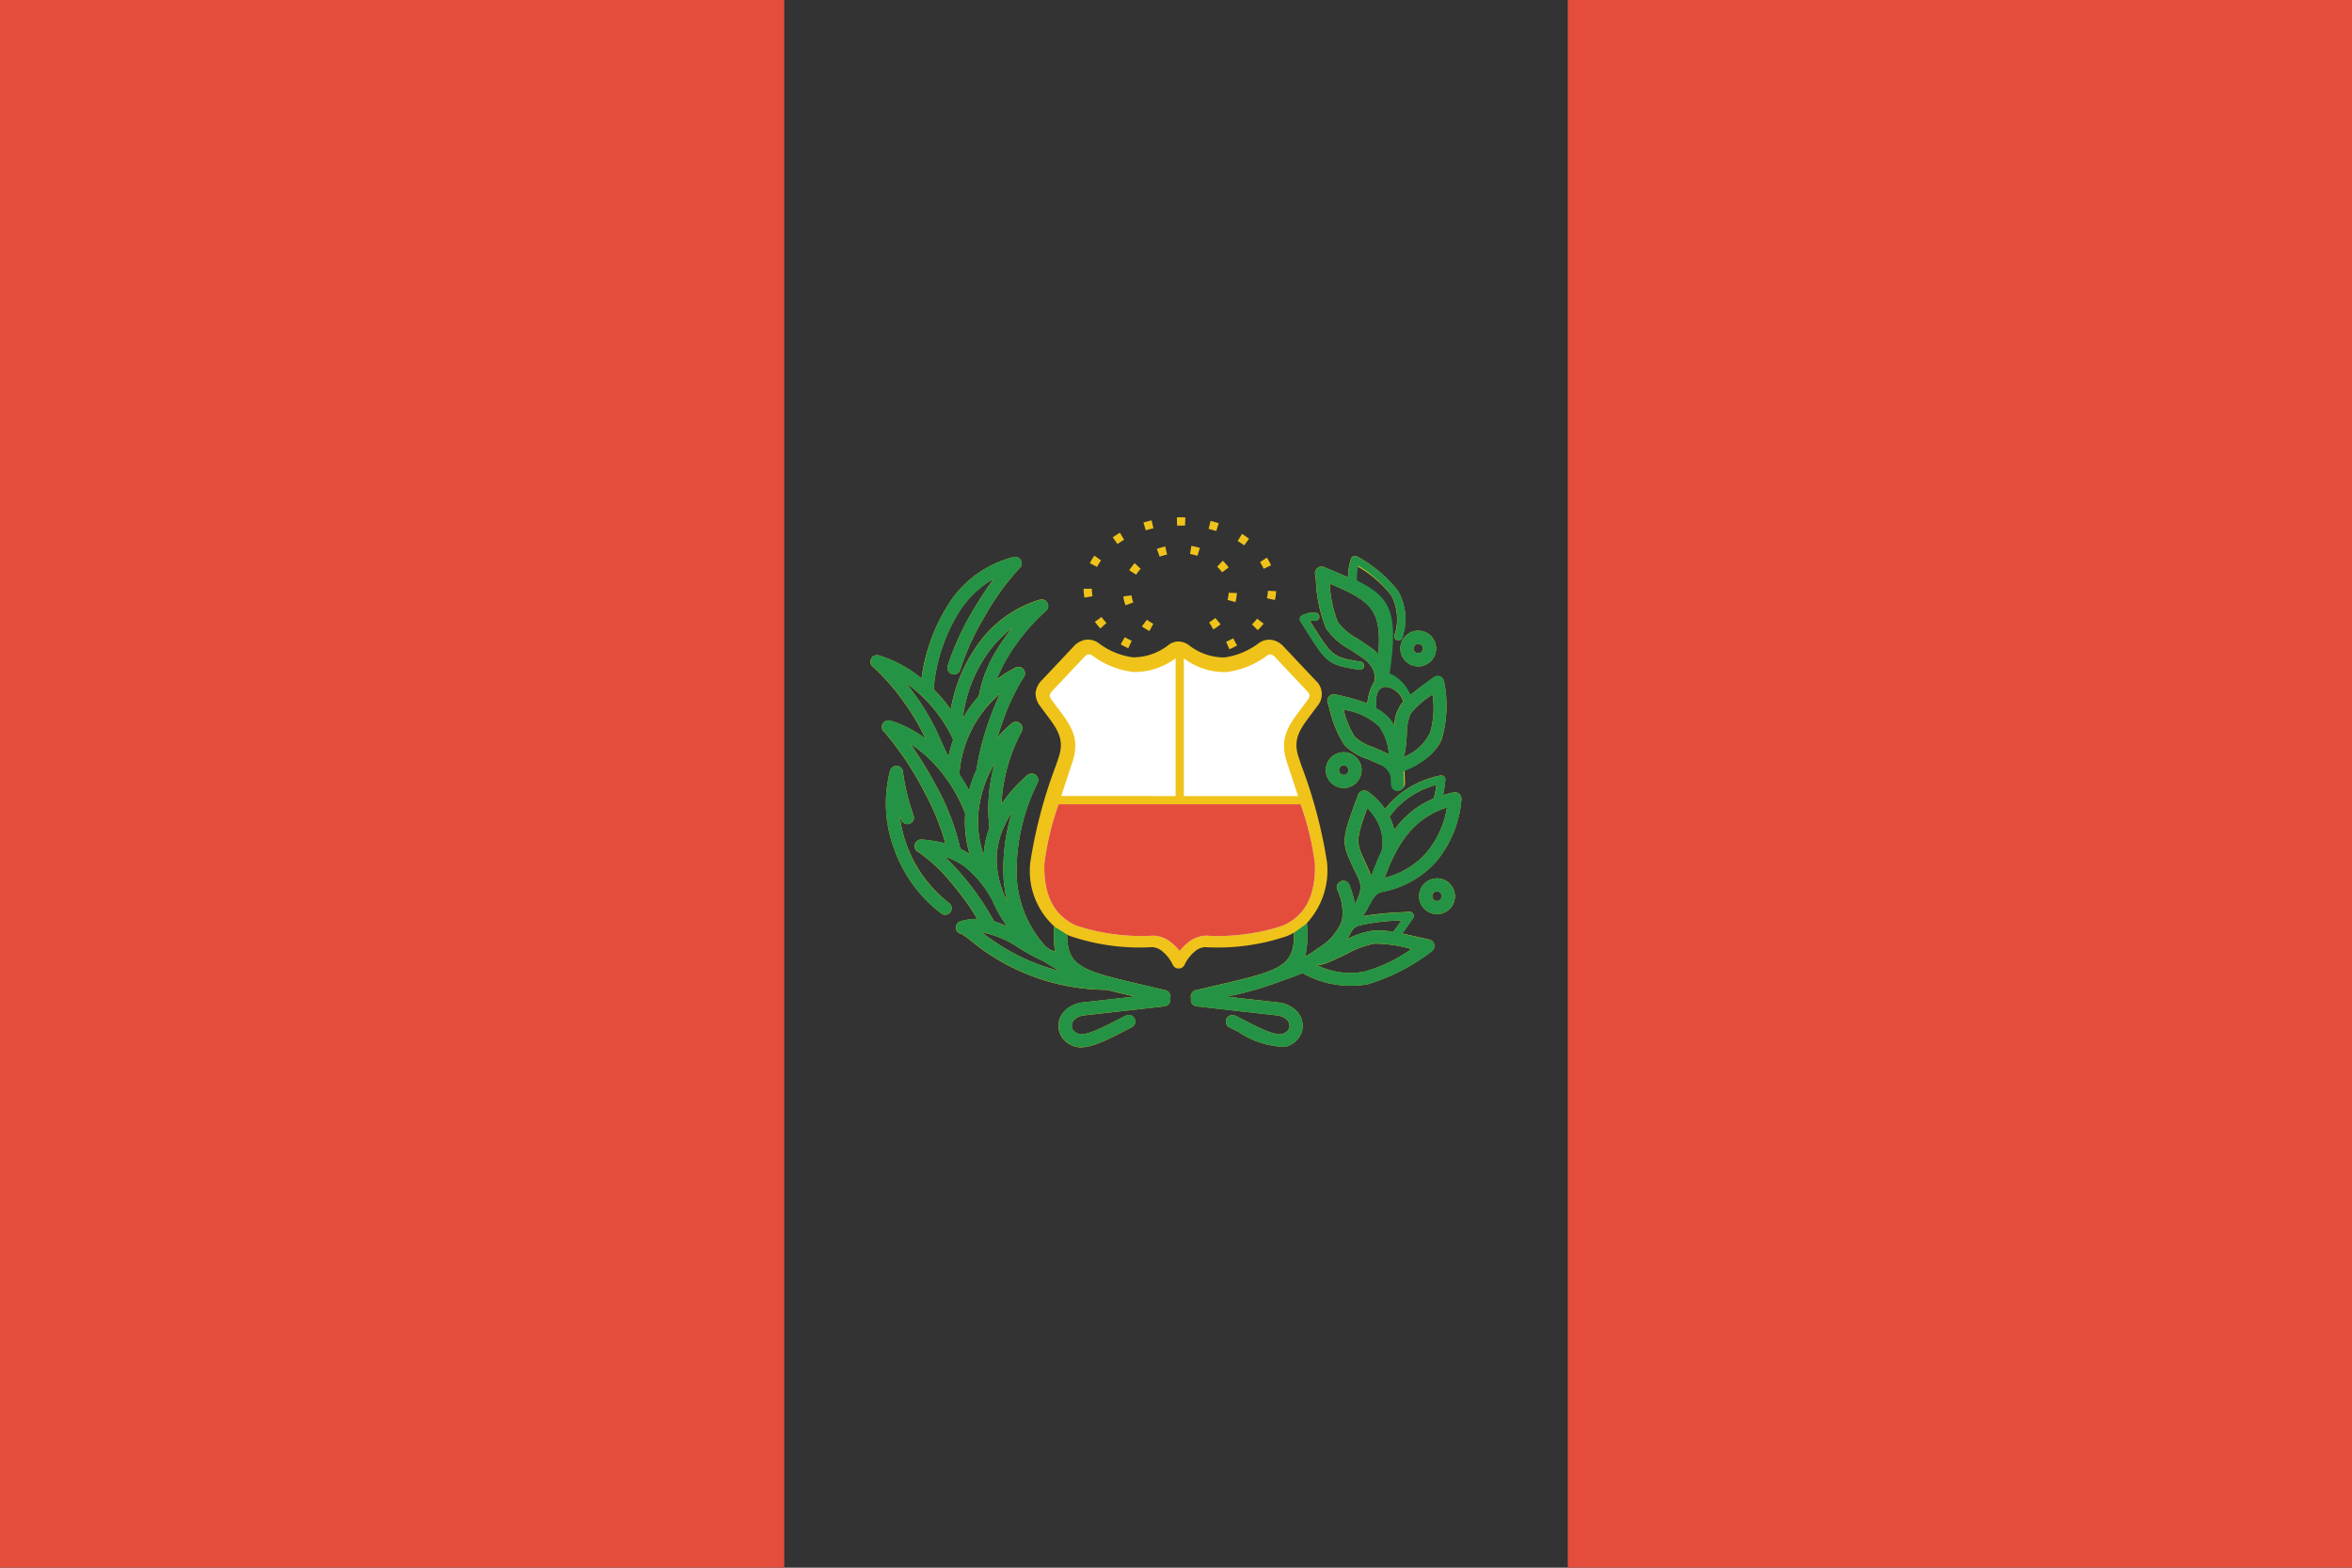 <svg id="Layer_1" data-name="Layer 1" xmlns="http://www.w3.org/2000/svg" viewBox="0 0 121.039 80.693"><rect x="0" y="0" width="121.039" height="80.693" fill="#333333" stroke="none"/><defs><style>.cls-1{fill:#e44d3c;}.cls-2{fill:#efc31a;}.cls-3{fill:#259346;}.cls-4{fill:#fff;}</style></defs><title>peru</title><rect class="cls-1" width="40.359" height="80.691"/><rect class="cls-1" x="80.682" width="40.357" height="80.691"/><path class="cls-2" d="M61.172,33.2a2.942,2.942,0,0,0,1.844.64,3.779,3.779,0,0,0,1.77-.742.923.923,0,0,1,.661-.162,1.062,1.062,0,0,1,.6.333l0,0h0L67.681,35l.019.022a.936.936,0,0,1,.077,1.339c-.038.054-.041.058-.052.072l-.031.042c-.089.121-.157.211-.223.3-.551.731-.95,1.261-.649,2.174.046.139.094.283.143.433a24.594,24.594,0,0,1,1.327,5.007,4,4,0,0,1-1.041,3.129v.008a5.366,5.366,0,0,1-.085,1.718,8.139,8.139,0,0,0,.689-.458,2.832,2.832,0,0,0,1.2-1.383,2.693,2.693,0,0,0-.247-1.625.338.338,0,0,1,.632-.238,5.786,5.786,0,0,1,.291.988c.028-.047.053-.095.076-.144.391-.828.165-1-.19-1.77-.58-1.26-.612-1.331.272-3.694a.336.336,0,0,1,.521-.166,3.771,3.771,0,0,1,.866.888,4.706,4.706,0,0,1,1.051-.983,5.1,5.1,0,0,1,1.8-.745h0a.187.187,0,0,1,.067,0,.211.211,0,0,1,.187.233c-.026.23-.052.424-.088.613-.011.056-.022.112-.035.168.172-.055.352-.1.54-.143h0a.325.325,0,0,1,.108-.006.338.338,0,0,1,.3.373,5.72,5.72,0,0,1-1.3,3.2A4.934,4.934,0,0,1,71.147,45.9c-.417.089-.522.442-.725.768a2.4,2.4,0,0,1-.3.485,16.859,16.859,0,0,1,2.036-.2l.372-.025h0a.208.208,0,0,1,.133.036.211.211,0,0,1,.055.293c-.13.19-.258.375-.39.559q-.085.12-.171.234c.292.06.632.137,1.038.228l.344.078a.334.334,0,0,1,.227.146.338.338,0,0,1-.095.468A10.288,10.288,0,0,1,70.4,50.659a5.027,5.027,0,0,1-3.346-.558l-.031-.016a7.218,7.218,0,0,1-.778.3l-.191.065a16.626,16.626,0,0,1-2.935.85l2.679.3a1.543,1.543,0,0,1,.913.426,1.084,1.084,0,0,1,.321.889,1.05,1.05,0,0,1-.285.618,1.266,1.266,0,0,1-.6.349,4.4,4.4,0,0,1-2.4-.758c-.175-.09-.33-.17-.451-.227a.338.338,0,1,1,.283-.613c.13.06.293.145.477.24.639.331,1.55.8,1.912.7a.6.6,0,0,0,.283-.158.383.383,0,0,0,.105-.223.426.426,0,0,0-.13-.349.864.864,0,0,0-.506-.228L61.587,51.8a.336.336,0,0,1-.3-.372.225.225,0,0,1,.006-.036l-.006-.02a.338.338,0,0,1,.253-.406l.945-.221c3.4-.791,4.134-.964,4.11-2.743-.11.062-.223.12-.34.173a11.063,11.063,0,0,1-4.247.576.9.9,0,0,0-.53.233,1.949,1.949,0,0,0-.515.672.336.336,0,0,1-.448.165.331.331,0,0,1-.165-.165,1.949,1.949,0,0,0-.515-.672.9.9,0,0,0-.53-.233,11.063,11.063,0,0,1-4.247-.576l-.139-.066c.007,1.68.783,1.861,4.11,2.636l.946.221a.338.338,0,0,1,.252.406l-.005.02c0,.012,0,.024.005.036a.336.336,0,0,1-.3.372l-4.133.464a.867.867,0,0,0-.506.228.426.426,0,0,0-.13.349.383.383,0,0,0,.1.223.6.6,0,0,0,.283.158c.362.1,1.273-.374,1.912-.7.184-.095.347-.18.477-.24a.338.338,0,1,1,.283.613c-.121.057-.276.137-.45.227-.736.381-1.785.925-2.4.758a1.257,1.257,0,0,1-.6-.349,1.038,1.038,0,0,1-.285-.618,1.08,1.08,0,0,1,.32-.889,1.543,1.543,0,0,1,.913-.426l2.679-.3c-.538-.126-1.01-.238-1.424-.347a11.053,11.053,0,0,1-7-2.529,5.5,5.5,0,0,0-.476-.346h0a.337.337,0,0,1-.053-.66,3.086,3.086,0,0,1,.859-.119,13.711,13.711,0,0,0-1.318-1.826,8.25,8.25,0,0,0-1.709-1.611.338.338,0,0,1,.162-.647,6.736,6.736,0,0,1,1.221.2,12.393,12.393,0,0,0-1.044-2.572,16,16,0,0,0-2.088-3.149.338.338,0,0,1,.286-.6,5.609,5.609,0,0,1,1.825.936,11.505,11.505,0,0,0-1.119-1.895,10.982,10.982,0,0,0-1.57-1.793.338.338,0,0,1,.282-.605,6.276,6.276,0,0,1,2.2,1.19A9.371,9.371,0,0,1,48.875,31a5.54,5.54,0,0,1,3.29-2.327.337.337,0,0,1,.277.6,13.11,13.11,0,0,0-1.777,2.471,13.443,13.443,0,0,0-1.251,2.732.337.337,0,1,1-.645-.2A14.091,14.091,0,0,1,50.084,31.4a18.877,18.877,0,0,1,1.063-1.616,5.118,5.118,0,0,0-1.717,1.594,8.922,8.922,0,0,0-1.384,4.095,8.517,8.517,0,0,1,.884,1.043,8.016,8.016,0,0,1,1.345-3.277,6.02,6.02,0,0,1,3.238-2.374.338.338,0,0,1,.282.605,10.345,10.345,0,0,0-1.9,2.293,7.278,7.278,0,0,0-.6,1.209,6.651,6.651,0,0,1,.961-.611.337.337,0,0,1,.412.518h0A10.859,10.859,0,0,0,51.58,37.2c-.089.247-.176.505-.257.771a7.413,7.413,0,0,1,.737-.735.337.337,0,0,1,.513.424l-.016.031h0c.008-.016.014-.026,0,0a8.8,8.8,0,0,0-1.019,3.7,7.453,7.453,0,0,1,1.332-1.492.337.337,0,0,1,.513.423,10.132,10.132,0,0,0-1.063,4.764,5.712,5.712,0,0,0,1.5,3.64c.074.053.15.106.228.158.08.034.161.066.244.1a6.021,6.021,0,0,1-.038-1.3,3.858,3.858,0,0,1-1.232-3.3,24.594,24.594,0,0,1,1.327-5.007c.049-.15.1-.295.143-.433.3-.913-.1-1.443-.649-2.174-.066-.088-.134-.178-.223-.3l-.032-.042-.051-.072a1.06,1.06,0,0,1-.243-.7,1.08,1.08,0,0,1,.336-.658l0,0h0l1.628-1.73.012-.012a1.055,1.055,0,0,1,.594-.325.923.923,0,0,1,.661.162,3.758,3.758,0,0,0,1.78.742,2.973,2.973,0,0,0,1.861-.66.83.83,0,0,1,.518-.154.941.941,0,0,1,.484.174ZM48.836,46.474a.337.337,0,1,1-.394.548,7.172,7.172,0,0,1-2.433-3.347,6.662,6.662,0,0,1-.2-4.008.337.337,0,0,1,.66.051h0a9.859,9.859,0,0,0,.208,1.127,11.451,11.451,0,0,0,.341,1.139.337.337,0,0,1-.634.227c-.03-.083-.058-.164-.085-.245a6.666,6.666,0,0,0,2.538,4.509ZM73.951,45.21a.922.922,0,1,1-.65.27A.918.918,0,0,1,73.951,45.21Zm.173.748a.245.245,0,1,0,.071.172A.243.243,0,0,0,74.124,45.958ZM69.151,38.72a.92.92,0,1,1-.651.269A.917.917,0,0,1,69.151,38.72Zm.172.748a.244.244,0,1,0,.071.172A.243.243,0,0,0,69.323,39.468Zm3.663-7.006a.92.92,0,1,1-.65.269A.921.921,0,0,1,72.986,32.462Zm.173.748a.244.244,0,1,0,.071.172A.244.244,0,0,0,73.159,33.21Zm-14.393-.969a2.892,2.892,0,0,0,.386.24l.2-.375a2.616,2.616,0,0,1-.331-.206Zm3.676.157a2.856,2.856,0,0,0,.373-.264l-.272-.324a2.417,2.417,0,0,1-.317.224Zm1.137-1.407a1.986,1.986,0,0,0,.073-.466l-.422-.014h0a1.691,1.691,0,0,1-.058.368Zm-.346-1.785a2.575,2.575,0,0,0-.307-.344l-.289.31a2.044,2.044,0,0,1,.256.286ZM61.747,28.2a3.48,3.48,0,0,0-.438-.1l-.069.418a2.987,2.987,0,0,1,.385.09Zm-1.779-.071a3.451,3.451,0,0,0-.433.125l.145.4a3.1,3.1,0,0,1,.379-.109Zm-1.573.86a2.442,2.442,0,0,0-.283.367l.36.222h0a1.945,1.945,0,0,1,.233-.3ZM57.807,30.7a2,2,0,0,0,.114.457l.4-.15a1.612,1.612,0,0,1-.09-.362Zm-.134,2.466c.127.073.258.14.391.2l.179-.383c-.122-.058-.242-.119-.359-.187Zm5.595.254c.134-.059.266-.124.395-.194l-.2-.371c-.119.065-.24.124-.364.179Zm1.461-.983a3.93,3.93,0,0,0,.3-.337l-.335-.258a3.228,3.228,0,0,1-.262.3Zm.882-1.554a2.762,2.762,0,0,0,.063-.452l-.422-.023a2.379,2.379,0,0,1-.054.385Zm-.2-1.786-.016-.034-.01-.022-.011-.021L65.368,29l-.011-.021-.022-.043-.011-.021-.012-.021-.023-.041-.024-.042-.025-.041-.025-.04-.018-.028-.354.231a2.729,2.729,0,0,1,.189.344ZM64.28,27.733q-.175-.134-.365-.251l-.221.361c.115.075.222.145.332.228Zm-1.561-.8c-.139-.045-.279-.085-.421-.12l-.1.411c.132.033.263.069.392.111ZM61,26.631c-.145-.006-.29-.007-.435,0l.009.423c.138,0,.273,0,.411,0Zm-1.735.154c-.142.031-.283.069-.423.111l.122.4c.13-.039.262-.074.395-.1Zm-1.632.634c-.127.075-.249.155-.37.24l.247.344c.11-.079.222-.151.339-.22ZM56.318,28.6l-.035.052-.014.02-.013.02-.026.041-.026.04-.024.041-.024.042-.024.041-.011.021-.012.021-.025.049.378.19a2.726,2.726,0,0,1,.2-.336Zm-.552,1.706a2.676,2.676,0,0,0,.042.456l.416-.074a2.388,2.388,0,0,1-.035-.386Zm.579,1.7a3.756,3.756,0,0,0,.284.346l.31-.288a3.369,3.369,0,0,1-.252-.307ZM54.553,49.987l-.193-.109c-.216-.123-.428-.253-.63-.387a11.085,11.085,0,0,1-1.263-.679,5.055,5.055,0,0,0-1.941-.823A10.83,10.83,0,0,0,54.553,49.987Zm-2.719-2.3a7.215,7.215,0,0,1-.564-.913c-.073-.144-.142-.29-.205-.439a5.65,5.65,0,0,0-1.436-1.74,3.372,3.372,0,0,0-.993-.489c.267.258.562.567.865.922a14.3,14.3,0,0,1,1.657,2.393A4.432,4.432,0,0,1,51.834,47.688ZM49.9,43.963a5.809,5.809,0,0,1-.228-2.077,7.6,7.6,0,0,0-1-1.843l-.015-.019-.007-.01A7.552,7.552,0,0,0,48,39.238a6.348,6.348,0,0,0-1.145-.943,20.929,20.929,0,0,1,1.363,2.229,11.976,11.976,0,0,1,1.2,3.163A3.811,3.811,0,0,1,49.9,43.963Zm-.029-3.279a6.508,6.508,0,0,1,.379-1.055,13.877,13.877,0,0,1,.694-2.657c.169-.467.35-.9.52-1.267a5.8,5.8,0,0,0-.518.5l-.017.018a6,6,0,0,0-1.19,1.938c0,.011-.008.022-.013.033a5.9,5.9,0,0,0-.355,1.671A8.773,8.773,0,0,1,49.873,40.684Zm.48,1.166,0,.031A5.053,5.053,0,0,0,50.624,44a4.82,4.82,0,0,1,.294-1.393,8.376,8.376,0,0,1,.278-3.318,5.937,5.937,0,0,0-.311.581v0a5.892,5.892,0,0,0-.407,1.182A5.716,5.716,0,0,0,50.353,41.85Zm-1.538-2.907a6.628,6.628,0,0,1,.241-.874,7.464,7.464,0,0,0-1.572-2.2.278.278,0,0,1-.043-.041l-.06-.056a6.838,6.838,0,0,0-.75-.612c.143.179.291.372.438.576a12.063,12.063,0,0,1,1.269,2.194C48.411,38.1,48.6,38.526,48.815,38.943Zm.731-1.956c.059-.1.121-.208.186-.31a6.7,6.7,0,0,1,.64-.845,6.766,6.766,0,0,1,.951-2.418,11.019,11.019,0,0,1,.76-1.087,5.9,5.9,0,0,0-1.258,1.306A7.279,7.279,0,0,0,49.546,36.987Zm2.038,5.763-.012.031a4.078,4.078,0,0,0-.28,1.55,4.886,4.886,0,0,0,.533,2.043,7.093,7.093,0,0,1-.179-1.244,9.778,9.778,0,0,1,.442-3.342,5.455,5.455,0,0,0-.3.52Q51.671,42.528,51.584,42.75Zm.973-5.056c-.029.055-.012.022,0,0ZM71.694,47.969c.094-.122.191-.253.29-.391.044-.061.089-.126.136-.192a9.51,9.51,0,0,0-2.216.267c-.372.134-.344.379-.592.7A4.014,4.014,0,0,1,70.68,47.9,3.817,3.817,0,0,1,71.694,47.969ZM67.8,49.691a3.834,3.834,0,0,0,2.45.31,7.724,7.724,0,0,0,2.381-1.15,6.783,6.783,0,0,0-1.889-.278,4.522,4.522,0,0,0-1.413.521c-.244.115-.527.248-.848.393-.064.029-.148.063-.243.1-.074.026-.159.051-.254.075a.381.381,0,0,1-.157,0c-.04,0-.1.005-.027.035ZM73.777,41.1c.043-.149.076-.284.1-.423.018-.089.032-.182.046-.28a4.513,4.513,0,0,0-1.358.611,4.344,4.344,0,0,0-1.057,1.025c.027.055.053.111.077.167a2.965,2.965,0,0,1,.166.517c.08-.108.162-.212.249-.313A4.707,4.707,0,0,1,73.777,41.1Zm-2.032,2.931a.311.311,0,0,1-.022.045,11,11,0,0,0-.465,1.106A4.191,4.191,0,0,0,73.4,43.9a4.816,4.816,0,0,0,1.065-2.334,4.113,4.113,0,0,0-1.947,1.274A5.827,5.827,0,0,0,71.745,44.033Zm-.637-.233a2.318,2.318,0,0,0-.142-1.336,2.708,2.708,0,0,0-.6-.871c-.617,1.677-.562,1.8-.128,2.74.1.212.211.46.339.763A12.56,12.56,0,0,1,71.108,43.8Zm3.1-5.789,0,.013-.009.021-.007.015-.009.019-.006.014-.009.019-.008.016-.009.017-.008.017-.008.016-.009.017-.009.016-.009.017-.008.015-.01.018-.008.014-.011.018-.008.014-.011.017-.009.014-.01.017-.01.015L74,38.387,74,38.4l-.013.018-.008.013-.013.018-.009.013-.012.017-.01.013-.013.017-.009.013-.014.017-.009.012-.014.018-.01.012-.014.018-.009.011-.016.019-.009.009-.016.019-.009.011-.017.018-.009.01-.017.019-.009.009-.018.019-.01.01-.018.019-.008.008-.02.02-.008.007-.021.021-.006.006-.023.022-.006,0-.024.023,0,0c-.019.017-.038.034-.058.05h0a4.03,4.03,0,0,1-.5.358l0,0-.037.022,0,0-.037.022,0,0-.037.022,0,0-.038.022-.005,0-.037.021-.008,0-.036.02-.008,0-.04.021,0,0-.042.023,0,0-.042.021,0,0-.043.022,0,0-.042.021-.007,0-.043.021,0,0-.045.021-.005,0-.046.021,0,0-.047.022,0,0-.048.022,0,0-.05.022c.006.111.011.225.016.342v.04c0,.092.007.185.009.282a.337.337,0,0,1-.674.016c0-.094,0-.186-.008-.275V40.1a.778.778,0,0,0-.15-.425A1.089,1.089,0,0,0,71,39.345c-.255-.116-.458-.2-.634-.28a2.838,2.838,0,0,1-1.169-.706,5.767,5.767,0,0,1-.786-1.9l-.087-.275A.327.327,0,0,1,68.314,36a.338.338,0,0,1,.4-.257,11.735,11.735,0,0,1,1.653.46,2.669,2.669,0,0,1,.276-.983,1.455,1.455,0,0,1,.1-.166l0-.019a1.043,1.043,0,0,0-.095-.594,1.425,1.425,0,0,0-.455-.524c-.246-.171-.493-.336-.708-.479a3.451,3.451,0,0,1-1.239-1.089,7.115,7.115,0,0,1-.525-2.445l-.047-.364h0a.341.341,0,0,1,.024-.174.337.337,0,0,1,.441-.18l.154.065c.4.169.757.32,1.077.464a2.912,2.912,0,0,1,.164-.963h0a.187.187,0,0,1,.022-.045.211.211,0,0,1,.291-.062,6.811,6.811,0,0,1,2.1,1.773,2.95,2.95,0,0,1,.223,2.379.211.211,0,0,1-.413-.089,2.583,2.583,0,0,0-.167-2.064,5.784,5.784,0,0,0-1.734-1.489,3.092,3.092,0,0,0-.067.717v.039c1.775.871,2.134,1.657,1.685,4.8a.785.785,0,0,1,.125.035,2.155,2.155,0,0,1,.949,1.05h0l.011-.009.011-.01h0l.01-.008.012-.01h0l.01-.009.013-.01h0l.011-.009.012-.01,0,0,.01-.008.013-.01h0l.012-.009.013-.011,0,0,.022-.017.013-.011h0l.013-.01.005,0,.02-.016,0,0,.024-.018h0l.014-.011.012-.01h0l.014-.011.013-.01h0l.015-.011.01-.009,0,0,.015-.011,0,0,.011-.009.015-.011,0,0,.011-.009.015-.011.016-.012L73,35.444l.016-.012.016-.012.006-.005.01-.007.016-.012.007-.006.009-.007.017-.012.008-.006.008-.007.017-.012.009-.007.008-.006.017-.013.01-.007.007-.006.017-.013.011-.008.007-.005.018-.013.011-.009.006,0,.018-.014.013-.009,0,0,.019-.014.013-.01.005,0,.019-.013.014-.012,0,0,.019-.015.016-.011,0,0,.02-.014.017-.013h0l.02-.015.018-.013v0l.02-.014.019-.015h0l.02-.015.021-.016.225-.167a.337.337,0,0,1,.551.223,6.146,6.146,0,0,1-.1,2.86l-.014.034h0l0,.011-.01.023Zm-3.389-1.543a2.193,2.193,0,0,1,.943.9v-.059l0-.018h0l0-.019a1.885,1.885,0,0,1,.42-1.122l.033-.038h0l0,0h0a1.061,1.061,0,0,0-.428-.578C71.352,35.226,70.714,35.19,70.815,36.468Zm1.4,2.5A2.514,2.514,0,0,0,73.6,37.7a4.437,4.437,0,0,0,.117-1.951,4.56,4.56,0,0,0-1.124.987,2.483,2.483,0,0,0-.193,1.04c-.015.187-.031.4-.061.706a1.819,1.819,0,0,1-.035.21,1.923,1.923,0,0,1-.058.207A.346.346,0,0,1,72.214,38.967Zm-.742-.133a2.781,2.781,0,0,0-.492-1.429,3.265,3.265,0,0,0-1.835-.866,4.516,4.516,0,0,0,.569,1.384,2.459,2.459,0,0,0,.921.523c.19.082.409.177.647.286A1.71,1.71,0,0,1,71.472,38.834Zm-.546-5.169c.2-2.337-.43-2.742-2.5-3.625a6.148,6.148,0,0,0,.415,1.977,3.082,3.082,0,0,0,1.025.862c.194.129.419.279.721.49A2.149,2.149,0,0,1,70.926,33.665Zm-3.2-2.123a.211.211,0,0,1-.089.413.451.451,0,0,0-.222.018l.073.116c1.061,1.688,1.093,1.739,2.533,1.97a.211.211,0,0,1-.067.417c-1.628-.262-1.663-.318-2.823-2.162-.065-.1-.134-.214-.208-.331a.242.242,0,0,1-.021-.039.211.211,0,0,1,.118-.274l.03-.012A1.1,1.1,0,0,1,67.721,31.542Z"/><path class="cls-3" d="M68.254,32.353a3.451,3.451,0,0,0,1.239,1.089c.215.143.462.308.708.479a1.407,1.407,0,0,1,.455.524,1.043,1.043,0,0,1,.095.594l0,.019a1.609,1.609,0,0,0-.1.166,2.669,2.669,0,0,0-.276.983,11.735,11.735,0,0,0-1.653-.46.338.338,0,0,0-.4.257.327.327,0,0,0,.012.184l.087.275a5.767,5.767,0,0,0,.786,1.9,2.838,2.838,0,0,0,1.169.706c.176.076.379.164.634.28a1.089,1.089,0,0,1,.413.332.778.778,0,0,1,.15.425v.01c0,.089.006.181.008.275a.337.337,0,0,0,.674-.016c0-.1-.005-.19-.009-.282v-.04c0-.117-.01-.231-.016-.342l.05-.022,0,0,.048-.022,0,0,.047-.021,0,0,.046-.021.005,0,.045-.021,0,0,.043-.021.007,0,.042-.021,0,0,.043-.022,0,0,.042-.021,0,0,.042-.023,0,0,.04-.021.008,0,.036-.02.008,0,.037-.021.005,0,.038-.022,0,0,.037-.022,0,0,.037-.022,0,0,.037-.022,0,0a4.03,4.03,0,0,0,.5-.358h0c.02-.016.039-.033.058-.05l0,0,.024-.023.006,0,.023-.022.006-.006.021-.021.008-.007.02-.02.008-.008.018-.019.01-.01.018-.019.009-.009.017-.019.009-.01.017-.018.009-.011.016-.019.009-.009.016-.019.009-.011.014-.018.01-.012.014-.018.009-.012.014-.017.009-.013.013-.017.01-.013.012-.017.009-.013.013-.018.008-.013L74,38.4,74,38.387l.011-.017.01-.015.01-.017.009-.014.011-.017.008-.014.011-.018.008-.014.01-.018.008-.015.009-.017.009-.016.009-.017.008-.016.008-.017.009-.017.008-.016.009-.019.006-.014.009-.019.007-.015.009-.021,0-.013.01-.023,0-.011h0l.014-.034a6.146,6.146,0,0,0,.1-2.86.337.337,0,0,0-.551-.223l-.225.167-.021.016-.02.015h0l-.019.015-.02.014v0l-.018.013-.02.015h0l-.017.013-.02.014,0,0-.016.012-.019.014,0,0-.014.011-.019.013-.005,0-.013.01-.019.014,0,0-.013.009-.018.014-.006,0-.011.009-.018.013-.007.005-.011.008-.017.013-.007.006-.01.007-.017.013-.008.006-.009.007-.017.012-.008.007-.008.006-.017.012-.009.007-.007.006-.016.012-.01.007-.006.005-.016.012L73,35.444l-.015.012-.016.012-.015.011-.011.009,0,0-.015.011-.011.009,0,0-.015.011,0,0-.01.009-.015.011h0l-.013.01-.014.011h0l-.012.01-.014.011h0l-.024.018,0,0-.02.016-.005,0-.013.01h0l-.013.011-.022.017,0,0-.013.011-.012.009h0l-.013.01-.01.008,0,0-.012.01-.011.009h0l-.013.01-.01.009h0l-.012.01-.01.008,0,0-.011.009-.011.009h0a2.155,2.155,0,0,0-.949-1.05.785.785,0,0,0-.125-.035c.449-3.139.09-3.925-1.685-4.8v-.039a3.092,3.092,0,0,1,.067-.717A5.784,5.784,0,0,1,71.6,30.648a2.583,2.583,0,0,1,.167,2.064.211.211,0,0,0,.413.089,2.95,2.95,0,0,0-.223-2.379,6.811,6.811,0,0,0-2.1-1.773.211.211,0,0,0-.291.062.24.24,0,0,0-.023.045h0a2.912,2.912,0,0,0-.164.963c-.32-.144-.678-.3-1.077-.464l-.154-.065a.337.337,0,0,0-.441.18.341.341,0,0,0-.024.174h0l.047.364A7.115,7.115,0,0,0,68.254,32.353Zm3.028,6.379c-.238-.109-.457-.2-.647-.286a2.459,2.459,0,0,1-.921-.523,4.516,4.516,0,0,1-.569-1.384,3.265,3.265,0,0,1,1.835.866,2.781,2.781,0,0,1,.492,1.429A1.71,1.71,0,0,0,71.282,38.732Zm1.026-.044a1.819,1.819,0,0,0,.035-.21c.03-.3.046-.519.061-.706a2.483,2.483,0,0,1,.193-1.04,4.56,4.56,0,0,1,1.124-.987A4.437,4.437,0,0,1,73.6,37.7a2.514,2.514,0,0,1-1.39,1.271.4.4,0,0,0,.036-.072A1.923,1.923,0,0,0,72.308,38.688ZM71.8,35.53a1.061,1.061,0,0,1,.428.578h0l0,0h0l-.033.038a1.885,1.885,0,0,0-.42,1.122l0,.019h0l0,.018v.059a2.193,2.193,0,0,0-.943-.9C70.714,35.19,71.352,35.226,71.8,35.53Zm-.873-1.865a2.149,2.149,0,0,0-.339-.3c-.3-.211-.527-.361-.721-.49a3.082,3.082,0,0,1-1.025-.862,6.148,6.148,0,0,1-.415-1.977C70.5,30.923,71.131,31.328,70.926,33.665Z"/><path class="cls-3" d="M72.336,34.033a.92.92,0,1,0-.27-.651A.917.917,0,0,0,72.336,34.033Zm.478-.823a.244.244,0,1,1-.071.172A.243.243,0,0,1,72.814,33.21Z"/><path class="cls-3" d="M68.5,38.989a.921.921,0,1,0,.651-.269A.918.918,0,0,0,68.5,38.989Zm.894.651a.244.244,0,1,1-.071-.172A.243.243,0,0,1,69.394,39.64Z"/><path class="cls-3" d="M67.126,32.314c1.159,1.844,1.195,1.9,2.823,2.162a.211.211,0,0,0,.067-.417c-1.44-.231-1.472-.282-2.533-1.97l-.073-.116a.451.451,0,0,1,.222-.018.211.211,0,0,0,.089-.413,1.1,1.1,0,0,0-.676.116l-.03.012a.211.211,0,0,0-.118.274.242.242,0,0,0,.021.039Z"/><path class="cls-3" d="M46.643,43.448a6.5,6.5,0,0,1-.345-1.482c.027.08.055.161.085.244a.337.337,0,0,0,.634-.227,11.451,11.451,0,0,1-.341-1.139,9.859,9.859,0,0,1-.208-1.127h0a.337.337,0,0,0-.66-.051,6.662,6.662,0,0,0,.2,4.008,7.172,7.172,0,0,0,2.433,3.347.337.337,0,1,0,.394-.548A6.474,6.474,0,0,1,46.643,43.448Z"/><path class="cls-3" d="M73.951,45.21a.922.922,0,1,0,.651.27A.913.913,0,0,0,73.951,45.21Zm.173,1.093a.245.245,0,1,1,.071-.173A.243.243,0,0,1,74.124,46.3Z"/><path class="cls-3" d="M66.6,48.006c.024,1.78-.713,1.952-4.11,2.743l-.945.221a.338.338,0,0,0-.253.406l.006.02a.225.225,0,0,0-.006.036.336.336,0,0,0,.3.372l4.132.464a.864.864,0,0,1,.506.228.426.426,0,0,1,.13.349.383.383,0,0,1-.105.223.6.6,0,0,1-.283.158c-.362.1-1.273-.374-1.912-.7-.184-.095-.347-.18-.477-.24a.338.338,0,1,0-.283.613c.121.057.276.137.451.227a4.4,4.4,0,0,0,2.4.758,1.266,1.266,0,0,0,.6-.349,1.05,1.05,0,0,0,.285-.618,1.084,1.084,0,0,0-.321-.889,1.549,1.549,0,0,0-.913-.426l-2.679-.3a16.626,16.626,0,0,0,2.935-.85l.191-.065a7.218,7.218,0,0,0,.778-.3l.031.016a5.027,5.027,0,0,0,3.346.558,10.288,10.288,0,0,0,3.274-1.681.338.338,0,0,0,.095-.468.334.334,0,0,0-.227-.146l-.344-.078c-.406-.091-.746-.168-1.038-.228q.085-.114.171-.234c.132-.184.26-.368.39-.559a.211.211,0,0,0-.055-.293.208.208,0,0,0-.133-.036h0l-.372.025a16.859,16.859,0,0,0-2.036.2,2.4,2.4,0,0,0,.3-.485c.2-.326.308-.679.725-.768a4.934,4.934,0,0,0,2.758-1.556,5.72,5.72,0,0,0,1.3-3.2.338.338,0,0,0-.3-.373.325.325,0,0,0-.108.006h0c-.188.041-.368.088-.54.143.013-.056.024-.112.035-.168.036-.189.062-.383.088-.613a.211.211,0,0,0-.187-.233.187.187,0,0,0-.067,0h0a5.1,5.1,0,0,0-1.8.745,4.706,4.706,0,0,0-1.051.983,3.771,3.771,0,0,0-.866-.888.336.336,0,0,0-.521.166c-.884,2.363-.852,2.434-.272,3.694.355.773.581.942.19,1.77-.023.049-.048.1-.076.144a5.786,5.786,0,0,0-.291-.988.338.338,0,0,0-.632.238,2.693,2.693,0,0,1,.247,1.625,2.832,2.832,0,0,1-1.2,1.383,8.139,8.139,0,0,1-.689.458,5.366,5.366,0,0,0,.085-1.718m-13,.162a6.021,6.021,0,0,0,.038,1.3c-.083-.03-.164-.062-.244-.1-.078-.052-.154-.1-.228-.158a5.712,5.712,0,0,1-1.5-3.64,10.132,10.132,0,0,1,1.063-4.764.337.337,0,0,0-.513-.423A7.453,7.453,0,0,0,51.538,41.4a8.8,8.8,0,0,1,1.019-3.7h0l.016-.032a.337.337,0,0,0-.513-.424,7.413,7.413,0,0,0-.737.735c.081-.266.168-.524.257-.771a10.859,10.859,0,0,1,1.092-2.32h0a.337.337,0,0,0-.412-.518,6.651,6.651,0,0,0-.961.611,7.317,7.317,0,0,1,.6-1.209,10.374,10.374,0,0,1,1.9-2.293.338.338,0,0,0-.282-.605,6.02,6.02,0,0,0-3.238,2.374,8.016,8.016,0,0,0-1.345,3.277,8.517,8.517,0,0,0-.884-1.043,8.922,8.922,0,0,1,1.384-4.095,5.118,5.118,0,0,1,1.717-1.594A18.877,18.877,0,0,0,50.084,31.4a14.091,14.091,0,0,0-1.315,2.875.337.337,0,1,0,.645.2,13.443,13.443,0,0,1,1.251-2.732,13.11,13.11,0,0,1,1.777-2.471.337.337,0,0,0-.277-.6A5.54,5.54,0,0,0,48.875,31a9.371,9.371,0,0,0-1.443,3.921,6.276,6.276,0,0,0-2.2-1.19.338.338,0,0,0-.282.605,10.982,10.982,0,0,1,1.57,1.793,11.505,11.505,0,0,1,1.119,1.895,5.609,5.609,0,0,0-1.825-.936.338.338,0,0,0-.286.6,16,16,0,0,1,2.088,3.149,12.415,12.415,0,0,1,1.044,2.572,6.654,6.654,0,0,0-1.221-.2.338.338,0,0,0-.162.646,8.25,8.25,0,0,1,1.709,1.611,13.711,13.711,0,0,1,1.318,1.826,3.086,3.086,0,0,0-.859.119.337.337,0,0,0,.053.66h0a5.5,5.5,0,0,1,.476.346,11.053,11.053,0,0,0,7,2.529c.414.109.886.221,1.424.347l-2.679.3a1.549,1.549,0,0,0-.913.426,1.08,1.08,0,0,0-.32.889,1.042,1.042,0,0,0,.284.618,1.266,1.266,0,0,0,.6.349c.614.167,1.663-.377,2.4-.758.174-.09.329-.17.45-.227a.338.338,0,1,0-.283-.613c-.13.06-.293.145-.477.24-.639.331-1.55.8-1.912.7a.6.6,0,0,1-.283-.158.383.383,0,0,1-.1-.223.426.426,0,0,1,.13-.349.867.867,0,0,1,.506-.228L59.93,51.8a.336.336,0,0,0,.3-.372c0-.012,0-.024-.005-.036l.005-.02a.338.338,0,0,0-.252-.406l-.946-.221c-3.327-.775-4.1-.956-4.11-2.636m17.647-7.1a4.513,4.513,0,0,1,1.358-.611c-.014.1-.028.191-.046.28-.026.139-.059.274-.1.423A4.707,4.707,0,0,0,72,42.406c-.087.1-.169.2-.249.313a2.965,2.965,0,0,0-.166-.517c-.024-.056-.05-.112-.077-.167A4.344,4.344,0,0,1,72.567,41.01Zm-.844,3.068a.311.311,0,0,0,.022-.045,5.827,5.827,0,0,1,.77-1.189,4.113,4.113,0,0,1,1.947-1.274A4.816,4.816,0,0,1,73.4,43.9a4.191,4.191,0,0,1-2.139,1.28A11,11,0,0,1,71.723,44.078Zm-20.151-1.3.012-.031q.087-.222.2-.442a5.455,5.455,0,0,1,.3-.52,9.778,9.778,0,0,0-.442,3.342,7.093,7.093,0,0,0,.179,1.244,4.886,4.886,0,0,1-.533-2.043A4.078,4.078,0,0,1,51.572,42.781Zm-.747-9.148a5.9,5.9,0,0,1,1.258-1.306,10.853,10.853,0,0,0-.76,1.087,6.766,6.766,0,0,0-.951,2.418,6.7,6.7,0,0,0-.64.845c-.065.1-.127.206-.186.31A7.279,7.279,0,0,1,50.825,33.633Zm-1.1,4.557c0-.011.009-.022.013-.033a6,6,0,0,1,1.19-1.938l.017-.018a5.8,5.8,0,0,1,.518-.5c-.17.37-.351.8-.52,1.267a13.877,13.877,0,0,0-.694,2.657,6.508,6.508,0,0,0-.379,1.055,8.773,8.773,0,0,0-.5-.823A5.9,5.9,0,0,1,49.728,38.19Zm1.19,4.415A4.82,4.82,0,0,0,50.624,44a5.053,5.053,0,0,1-.273-2.117l0-.031a5.716,5.716,0,0,1,.124-.8,5.914,5.914,0,0,1,.407-1.182v0a6.159,6.159,0,0,1,.311-.581A8.376,8.376,0,0,0,50.918,42.605Zm-3.849-6.871c-.147-.2-.3-.4-.438-.577a6.838,6.838,0,0,1,.75.612l.06.056a.342.342,0,0,0,.043.042,7.447,7.447,0,0,1,1.572,2.2,6.628,6.628,0,0,0-.241.874c-.212-.417-.4-.848-.477-1.016A12.019,12.019,0,0,0,47.069,35.734Zm1.146,4.79A20.929,20.929,0,0,0,46.852,38.3,6.348,6.348,0,0,1,48,39.238a7.552,7.552,0,0,1,.657.776l.007.01.014.019a7.569,7.569,0,0,1,1,1.843,5.809,5.809,0,0,0,.228,2.077,3.811,3.811,0,0,0-.485-.276A11.976,11.976,0,0,0,48.215,40.524ZM49.5,45.029c-.3-.355-.6-.664-.865-.922a3.372,3.372,0,0,1,.993.489,5.65,5.65,0,0,1,1.436,1.74c.063.149.132.3.205.439a7.215,7.215,0,0,0,.564.913,4.432,4.432,0,0,0-.676-.266A14.3,14.3,0,0,0,49.5,45.029Zm1.025,2.96a5.055,5.055,0,0,1,1.941.823,11.085,11.085,0,0,0,1.263.679c.2.134.414.264.63.388l.193.108A10.83,10.83,0,0,1,50.526,47.989Zm22.1.862A7.724,7.724,0,0,1,70.249,50a3.834,3.834,0,0,1-2.45-.31c-.07-.03-.013-.037.027-.035a.381.381,0,0,0,.157,0c.095-.024.18-.049.254-.075.095-.033.179-.067.243-.1.321-.145.6-.278.848-.393a4.522,4.522,0,0,1,1.413-.521A6.783,6.783,0,0,1,72.63,48.851Zm-.51-1.465c-.047.067-.092.131-.136.192-.1.138-.2.269-.29.391A3.817,3.817,0,0,0,70.68,47.9a4.014,4.014,0,0,0-1.368.455c.248-.324.22-.569.592-.7A9.51,9.51,0,0,1,72.12,47.386Zm-1.758-5.793a2.708,2.708,0,0,1,.6.871,2.318,2.318,0,0,1,.142,1.336,12.56,12.56,0,0,0-.535,1.3c-.128-.3-.242-.551-.339-.763C69.8,43.39,69.745,43.27,70.362,41.593Z"/><path class="cls-4" d="M60.5,40.975V33.881a3.509,3.509,0,0,1-2.179.708,4.357,4.357,0,0,1-2.114-.853.274.274,0,0,0-.19-.057.4.4,0,0,0-.211.13l-1.63,1.731h0a.509.509,0,0,0-.156.248.493.493,0,0,0,.121.262c.028.04.03.043.039.054l.037.05c.061.084.14.189.217.291.675.895,1.164,1.545.752,2.793-.045.138-.093.283-.143.433-.135.408-.283.853-.428,1.3Zm.423-7.091v7.091H66.8c-.145-.452-.292-.9-.428-1.3-.049-.15-.1-.3-.143-.433-.411-1.248.078-1.9.752-2.793.077-.1.156-.207.218-.291l.036-.05c.009-.011.011-.014.039-.054a.485.485,0,0,0,.121-.262.474.474,0,0,0-.145-.236l-.011-.011-1.629-1.73a.409.409,0,0,0-.212-.131.277.277,0,0,0-.19.057,4.383,4.383,0,0,1-2.1.852A3.492,3.492,0,0,1,60.919,33.884ZM66.932,41.4H54.477a14.439,14.439,0,0,0-.733,3.078c-.035,1.8.633,2.709,1.64,3.163a10.617,10.617,0,0,0,3.977.519,1.547,1.547,0,0,1,.947.383,2.534,2.534,0,0,1,.4.411,2.487,2.487,0,0,1,.4-.411,1.547,1.547,0,0,1,.947-.383,10.617,10.617,0,0,0,3.977-.519c1.007-.454,1.675-1.359,1.64-3.163A14.439,14.439,0,0,0,66.932,41.4Z"/><path class="cls-1" d="M66.932,41.4H54.477a14.439,14.439,0,0,0-.733,3.078c-.035,1.8.633,2.709,1.64,3.163a10.617,10.617,0,0,0,3.977.519,1.547,1.547,0,0,1,.947.383,2.534,2.534,0,0,1,.4.411,2.487,2.487,0,0,1,.4-.411,1.547,1.547,0,0,1,.947-.383,10.617,10.617,0,0,0,3.977-.519c1.007-.454,1.675-1.359,1.64-3.163A14.439,14.439,0,0,0,66.932,41.4Z"/></svg>